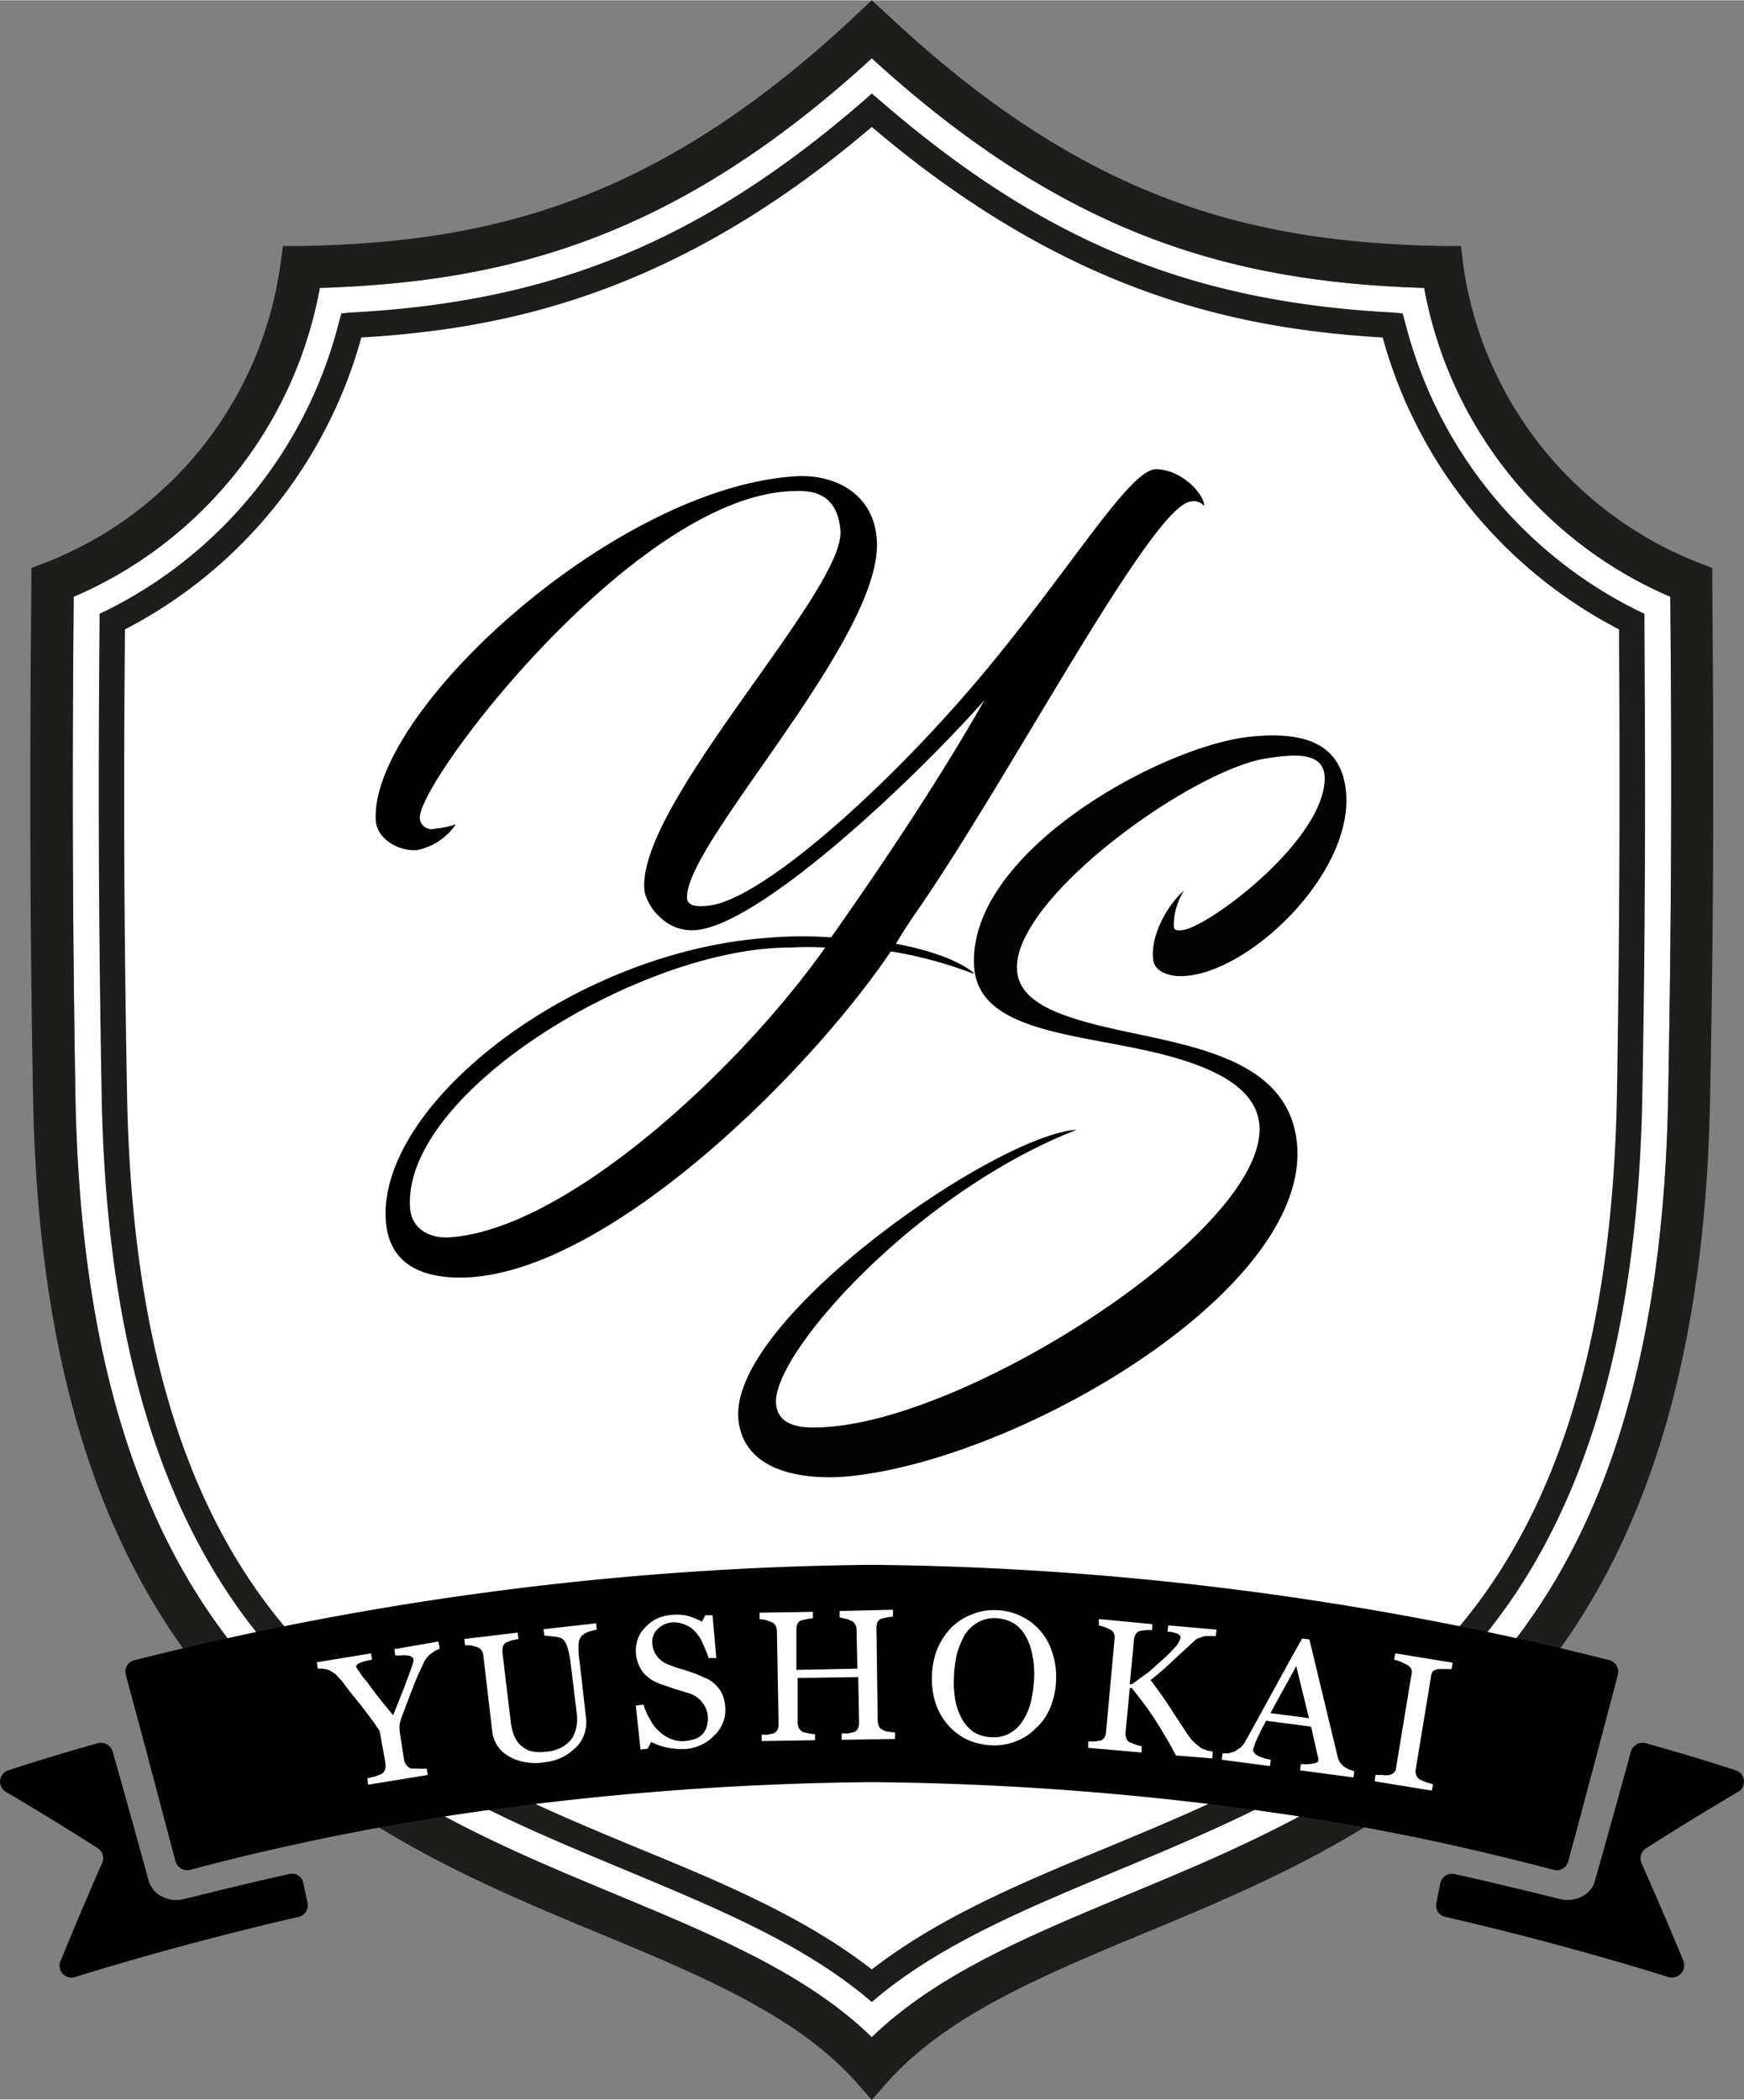 <svg id="logo" xmlns="http://www.w3.org/2000/svg" width="145.2mm" height="174.8mm" viewBox="0 0 411.7 495.5"><rect x="0" y="0" width="411.7" height="495.5" fill="#808080" stroke="none"/><defs><style>.cls-1{fill:#fff;}.cls-2{fill:#1d1d1b;}.cls-3{fill:#020202;}</style></defs><g id="embrem"><path class="cls-1" d="M485.6,413c-2.4,136.4-69,164.1-127.7,188.5-23,9.6-44.8,18.6-60.3,33.6-15.4-15-37.2-24-60.2-33.6C178.7,577.1,112.1,549.4,109.6,413c-.8-48.8-.7-83.8-.4-117.9a98.6,98.6,0,0,0,58.1-72.9c44.3-1.4,83.9-11.7,130.3-54.2,46.5,42.5,86.1,52.8,130.4,54.2a98.6,98.6,0,0,0,58.1,72.9C486.4,329.2,486.5,364.2,485.6,413Z" transform="translate(-91.8 -154.3)"/><path class="cls-2" d="M297.6,649.9l-3.7-4.2c-14-15.7-36.5-25.1-60.4-35C175,586.4,102.2,556.1,99.6,413.2c-.9-50.5-.7-86.3-.4-121.5v-3.4l3.2-1.2A88.5,88.5,0,0,0,158,216.6l.6-4.3h4.3c44.8-.8,84.3-10.5,131.3-54.8l3.4-3.2,3.5,3.2c47,44.3,86.5,54,131.3,54.8h4.3l.5,4.3a88.8,88.8,0,0,0,55.7,70.5l3.1,1.2v3.4c.3,35.2.5,71-.5,121.5-2.5,142.9-75.4,173.2-133.9,197.5-23.8,9.9-46.3,19.3-60.3,35ZM109.2,295.1c-.3,34.1-.4,69.1.4,117.9,2.5,136.4,69.1,164.1,127.8,188.5,23,9.6,44.8,18.6,60.2,33.6,15.5-15,37.3-24,60.3-33.6,58.7-24.4,125.3-52.1,127.7-188.5.9-48.8.8-83.8.5-117.9A98.6,98.6,0,0,1,428,222.2c-44.3-1.4-83.9-11.7-130.4-54.2-46.4,42.5-86,52.8-130.3,54.2A98.6,98.6,0,0,1,109.2,295.1Z" transform="translate(-91.8 -154.3)"/><path class="cls-2" d="M297.6,626.8l-1.9-1.6c-15.5-12.6-35.1-20.7-55.9-29.4-29.1-12.1-59.1-24.5-82.5-50.4-26.8-29.8-40.4-73.1-41.5-132.5-.8-43.7-.8-76.4-.5-111.9v-1.9l1.7-.8a104.6,104.6,0,0,0,54.8-68l.6-2.1,2.2-.2c47.9-2.5,83-17,121.1-50l1.9-1.7,2,1.7c38.1,33,73.1,47.5,121.1,50l2.2.2.6,2.1a104.4,104.4,0,0,0,54.8,68l1.7.8V301c.2,35.6.3,68.3-.5,111.9-1.1,59.4-14.7,102.7-41.6,132.5-23.4,25.9-53.4,38.3-82.4,50.4-20.8,8.7-40.5,16.8-56,29.4Zm-176.3-324c-.3,34.9-.3,67.1.5,110,1.1,57.9,14.1,99.9,40,128.6,22.5,24.8,51.8,37.1,80.2,48.9,20.5,8.4,39.8,16.5,55.6,28.8,15.9-12.3,35.2-20.4,55.6-28.8,28.4-11.8,57.8-24.1,80.3-48.9,25.8-28.7,38.9-70.7,40-128.6.7-42.8.7-75.1.5-110a110.6,110.6,0,0,1-55.8-68.9c-33.5-2-73.8-9.9-120.6-49.7-46.7,39.8-87,47.7-120.5,49.7A110.6,110.6,0,0,1,121.3,302.8Z" transform="translate(-91.8 -154.3)"/></g><g id="ribbon"><path d="M162.3,606.7c-17.8,4.1-35.3,8.8-52.8,14.2a2.8,2.8,0,0,1-3.4-3.8c3.2-7.8,6.4-15.4,9.8-23.1a2.8,2.8,0,0,0-1-3.5c-7.2-4.6-14.4-9-21.7-13.3a2.8,2.8,0,0,1,.6-5.1c7-2.3,14-4.4,21.1-6.4a2.9,2.9,0,0,1,3.5,2c2.9,10.2,5.7,20.3,8.5,30.5,1,3.4,4.9,5.3,8.7,4.2,8.1-2,16.3-4,24.4-5.8a2.7,2.7,0,0,1,3.4,2.2l1,4.6A2.8,2.8,0,0,1,162.3,606.7Z" transform="translate(-91.8 -154.3)"/><path d="M458.6,595.6a2.8,2.8,0,0,0,3.4-2c2.8-10.3,5.5-20.5,8.2-30.7,1.4-5.4,2.3-8.6,3.5-13.3a2.8,2.8,0,0,0-2-3.5,740.1,740.1,0,0,0-174.1-22.5,739.9,739.9,0,0,0-174,22.5,2.8,2.8,0,0,0-2.1,3.5c1.3,4.7,2.1,7.9,3.6,13.3l8.1,30.6a2.9,2.9,0,0,0,3.5,2.1c17.9-4.8,36-8.6,54.3-11.7h0a705.6,705.6,0,0,1,106.6-9,705.8,705.8,0,0,1,106.7,9h0C422.6,586.9,440.7,590.9,458.6,595.6Z" transform="translate(-91.8 -154.3)"/><path d="M433,606.7q26.5,6.1,52.7,14.2a2.9,2.9,0,0,0,3.5-3.8c-3.2-7.8-6.5-15.4-9.9-23.1a2.8,2.8,0,0,1,1.1-3.5c7.2-4.6,14.4-9,21.7-13.3a2.8,2.8,0,0,0-.6-5.1c-7-2.3-14.1-4.4-21.2-6.4a2.9,2.9,0,0,0-3.5,2c-2.8,10.2-5.6,20.3-8.5,30.5-.9,3.4-4.8,5.3-8.6,4.2-8.2-2-16.3-4-24.5-5.8a2.8,2.8,0,0,0-3.4,2.2l-.9,4.6A2.7,2.7,0,0,0,433,606.7Z" transform="translate(-91.8 -154.3)"/></g><g id="yushokai"><path class="cls-1" d="M195.6,543.4l-1.1.5-1,.7a6,6,0,0,0-1.9,2.6c-.9,1.8-1.6,3.5-2.3,5.3s-1.5,3.9-2.5,6.6a11.6,11.6,0,0,0-.7,2.4,11.5,11.5,0,0,0,.2,2.4l.9,5.8a2.3,2.3,0,0,0,.6,1.2,1.8,1.8,0,0,0,1.2.8h1.6a11.8,11.8,0,0,0,1.9,0l.3,1.5-14.1,2.3-.2-1.5,1.7-.4,1.6-.6a1.9,1.9,0,0,0,.9-1.1,3.1,3.1,0,0,0,.1-1.4l-1.3-7.3a2.4,2.4,0,0,0-.6-1.1,16.2,16.2,0,0,0-1.3-1.9c-1.1-1.5-2.3-3.1-3.7-4.8s-2.5-3.2-3.5-4.5l-1.5-1.6-1.5-.9-1.3-.3h-1.3l-.2-1.5,12.8-2.1.2,1.5a15.1,15.1,0,0,0-3,.8c-.5.3-.8.6-.7.9s.1.2.2.4l.5.7.8,1.2,1,1.2,2.6,3.5,3.6,4.4c1.6-3.9,2.8-7,3.6-9.2s1.3-3.5,1.2-3.9-.2-.6-.5-.7a1.7,1.7,0,0,0-1-.3,3.3,3.3,0,0,0-1.4,0h-1.4l-.2-1.5,10.4-1.8Z" transform="translate(-91.8 -154.3)"/><path class="cls-1" d="M232.7,538.9l-1.7.4a5,5,0,0,0-1.8,1,2.9,2.9,0,0,0-.8,2.1,17.3,17.3,0,0,0,.2,3.8l1.5,13.2a8.5,8.5,0,0,1-.5,4.5,7.8,7.8,0,0,1-2.4,3.3,11.5,11.5,0,0,1-3.3,2.1,12.1,12.1,0,0,1-3.5.9,13.8,13.8,0,0,1-5-.1,10.8,10.8,0,0,1-3.8-1.5,7.5,7.5,0,0,1-2.5-2.5,7.6,7.6,0,0,1-1.1-3.2L205.9,545a3.4,3.4,0,0,0-.4-1.2,2.4,2.4,0,0,0-1.1-.8l-1.5-.4h-1.3l-.2-1.5,12.6-1.5.2,1.5-1.5.3-1.3.5a1.7,1.7,0,0,0-.9,1,5.7,5.7,0,0,0-.1,1.3l2,16.7a13.8,13.8,0,0,0,.6,2.6,7.6,7.6,0,0,0,1.3,2.3,7.4,7.4,0,0,0,2.5,1.7,10.1,10.1,0,0,0,4,.2,8.6,8.6,0,0,0,3.9-1.2,6.9,6.9,0,0,0,2.3-2.2,8.9,8.9,0,0,0,.9-2.6,11.3,11.3,0,0,0,.1-2.6l-1.5-12.4a22.5,22.5,0,0,0-.8-3.8,4.4,4.4,0,0,0-1.2-1.9,6.5,6.5,0,0,0-2.2-.5l-2-.2-.2-1.5,12.4-1.4Z" transform="translate(-91.8 -154.3)"/><path class="cls-1" d="M260.7,551.9a8.2,8.2,0,0,1,1.6,2.2,9.4,9.4,0,0,1,.7,3,8.3,8.3,0,0,1-2.6,6.8,10.5,10.5,0,0,1-7.2,3.2,19.6,19.6,0,0,1-4.1-.4,15.1,15.1,0,0,1-3.6-1.3l-.8,1.6-1.7.2-1.1-10.4,1.8-.2a15.2,15.2,0,0,0,1.5,3.4,9.4,9.4,0,0,0,2.1,2.8,8,8,0,0,0,2.7,1.8,6.7,6.7,0,0,0,3.5.6,9.1,9.1,0,0,0,2.6-.6,4.3,4.3,0,0,0,1.7-1.2,5.1,5.1,0,0,0,.9-1.8,7.5,7.5,0,0,0,.2-2.2,5.9,5.9,0,0,0-1.3-3.3,6.3,6.3,0,0,0-3.2-2.2l-3.3-1-3.2-1.1a9.6,9.6,0,0,1-4.2-2.7,8.7,8.7,0,0,1-1.8-4.8,8.8,8.8,0,0,1,.5-3.3,7.3,7.3,0,0,1,1.9-2.8,8.4,8.4,0,0,1,2.8-2,10,10,0,0,1,3.5-.8,11.7,11.7,0,0,1,3.8.3,22.2,22.2,0,0,1,3.1,1.3l.8-1.5H260l.9,10.1h-1.8a30.5,30.5,0,0,0-1.3-3.2,8.8,8.8,0,0,0-1.7-2.8,6.1,6.1,0,0,0-2.4-1.8,6.7,6.7,0,0,0-3.3-.6,5.4,5.4,0,0,0-3.4,1.6,4,4,0,0,0-1.2,3.3,5.4,5.4,0,0,0,1.2,3.2,5.8,5.8,0,0,0,2.8,1.9,20.2,20.2,0,0,0,3.2,1.1l3,1,2.5,1.1A7.1,7.1,0,0,1,260.7,551.9Z" transform="translate(-91.8 -154.3)"/><path class="cls-1" d="M303.1,564.7l-12.6.2v-1.5h1.5l1.4-.3a2.4,2.4,0,0,0,.9-.8,2.9,2.9,0,0,0,.3-1.4l-.2-10.8-14.3.2v10.6a5,5,0,0,0,.3,1.3,3,3,0,0,0,1,.9l1.3.3,1.5.2V565l-12.6.2v-1.5H273l1.4-.3a2.4,2.4,0,0,0,.9-.8,2.9,2.9,0,0,0,.3-1.4l-.4-22a2.4,2.4,0,0,0-.3-1.2,1.8,1.8,0,0,0-1-.9l-1.4-.5-1.4-.2v-1.5l12.6-.2v1.5l-1.4.2-1.3.3a1.8,1.8,0,0,0-1,.9,5.9,5.9,0,0,0-.2,1.3v9.5l14.4-.3-.2-9.2a2.4,2.4,0,0,0-.3-1.2,1.8,1.8,0,0,0-1-.9,4.6,4.6,0,0,0-1.4-.5L290,536v-1.5l12.6-.3v1.6l-1.4.2-1.3.3a1.8,1.8,0,0,0-1,.9,5.1,5.1,0,0,0-.2,1.3l.3,22a5,5,0,0,0,.3,1.3,2.1,2.1,0,0,0,1,.8,3.3,3.3,0,0,0,1.3.4l1.5.2Z" transform="translate(-91.8 -154.3)"/><path class="cls-1" d="M337.3,539.1a13.8,13.8,0,0,1,2.9,5.2,17.6,17.6,0,0,1,.9,6.6,18.8,18.8,0,0,1-1.4,6.5,13.7,13.7,0,0,1-3.5,4.9,12.5,12.5,0,0,1-4.7,3,13.7,13.7,0,0,1-5.7.9,15.5,15.5,0,0,1-5.8-1.4,14.3,14.3,0,0,1-4.5-3.5,15.5,15.5,0,0,1-2.9-5.2,19.4,19.4,0,0,1-.8-6.4,18.9,18.9,0,0,1,1.4-6.6,17.2,17.2,0,0,1,3.4-4.9,13.8,13.8,0,0,1,4.9-3,13.5,13.5,0,0,1,5.6-.9,14.1,14.1,0,0,1,5.7,1.4A13.4,13.4,0,0,1,337.3,539.1Zm-4.1,21.4a15.2,15.2,0,0,0,1.9-4.3,30.3,30.3,0,0,0,.8-5.5,21.8,21.8,0,0,0-.4-5.8,13.2,13.2,0,0,0-1.6-4.5,8.1,8.1,0,0,0-2.8-3,9,9,0,0,0-4.1-1.2,7.8,7.8,0,0,0-4.4,1,8.9,8.9,0,0,0-3.1,3,22.4,22.4,0,0,0-1.8,4.4,29.5,29.5,0,0,0-.7,5.3,25.3,25.3,0,0,0,.3,5.6,15,15,0,0,0,1.6,4.5,9.3,9.3,0,0,0,2.8,3.1,8.7,8.7,0,0,0,4.2,1.2,7.6,7.6,0,0,0,4.2-.9A8.6,8.6,0,0,0,333.2,560.5Z" transform="translate(-91.8 -154.3)"/><path class="cls-1" d="M378,569.3l-8.6-.7c-1.4-2.7-3-5.4-4.7-8.1s-3.7-5.3-5.7-7.8h-.5l-1,10.6a3,3,0,0,0,.2,1.3,1.7,1.7,0,0,0,.8.9l1.3.5a5.6,5.6,0,0,0,1.5.4v1.5l-12.6-1.1v-1.5h1.5l1.3-.2a1.5,1.5,0,0,0,1-.7,2.8,2.8,0,0,0,.4-1.3l2-21.9a2.8,2.8,0,0,0-.1-1.3,1.7,1.7,0,0,0-.9-1l-1.3-.6-1.4-.4v-1.5l12.6,1.2V539h-1.5l-1.4.2a1.6,1.6,0,0,0-1,.8,2.8,2.8,0,0,0-.4,1.3l-1,10.5h.5l4.1-3,3.7-3.3a32.1,32.1,0,0,0,2.7-2.8,4.6,4.6,0,0,0,1-2,.7.7,0,0,0-.4-.6,2,2,0,0,0-.8-.4l-1.1-.3h-.8l.2-1.5,11.4,1-.2,1.5h-2.1a4.7,4.7,0,0,0-1.6.4,2.7,2.7,0,0,0-1.4.8l-5.1,4.7a66.5,66.5,0,0,1-5.2,4.5c2,2.6,3.6,4.9,4.8,6.8l4,6.1a11.8,11.8,0,0,0,1.7,2l1.5,1.2,1.3.5,1.4.3Z" transform="translate(-91.8 -154.3)"/><path class="cls-1" d="M411.3,573.8l-12.6-1.7.2-1.5a8.9,8.9,0,0,0,2.9-.1q1.1-.2,1.2-.6v-.5a.9.9,0,0,0-.1-.5l-1.6-7.1-10.6-1.4c-.5.9-1,1.8-1.3,2.5s-.7,1.3-.9,1.9a7.7,7.7,0,0,0-.6,1.5l-.3.9q0,.8,1.2,1.5a11.8,11.8,0,0,0,3,.9l-.2,1.5-11.4-1.5.2-1.5h1.4l1.4-.4,1.5-1a7.4,7.4,0,0,0,1.2-1.6l6.7-12.2c2.4-4.4,4.6-8.4,6.6-11.9l1.7.2,6.6,27.4a3.8,3.8,0,0,0,.5,1.4,5.3,5.3,0,0,0,1,1.2l1.2.7,1.3.4Zm-10.5-14-3-12.3-6.1,11.1Z" transform="translate(-91.8 -154.3)"/><path class="cls-1" d="M429.8,576.9l-13.5-2.2.2-1.5h1.7a4.2,4.2,0,0,0,1.6,0,2,2,0,0,0,1.1-.6,1.7,1.7,0,0,0,.5-1.3l3.6-21.8a2.4,2.4,0,0,0,0-1.2c-.1-.4-.5-.7-1-1.1l-1.5-.7a7.1,7.1,0,0,0-1.6-.5l.3-1.5,13.5,2.2-.2,1.5h-3.2a2.3,2.3,0,0,0-1.3.6,2.8,2.8,0,0,0-.4,1.3L426,571.9a2.8,2.8,0,0,0,.1,1.3,2.3,2.3,0,0,0,.9,1.1l1.4.6,1.7.5Z" transform="translate(-91.8 -154.3)"/></g><g id="YS"><path d="M255.9,373.8c-7.5.5-11.9-6.6-12-9.8-1.3-20.4,47.3-70.3,46.3-84.5-.8-10.1-8.4-9.5-12.2-9.3-37,2.1-87.7,68.7-87.1,77.2a2.8,2.8,0,0,0,3.7,2.4,18.6,18.6,0,0,0,4.8-1,14.4,14.4,0,0,1-9.2,6.1c-4.3.3-9.4-2.6-9.7-7-1.4-25.4,55.8-78.2,98.6-81.2,9.3-.8,19.1,3.8,19.7,15.2,1.3,23.1-45.7,71.8-44.8,84.4.1,1.9,2.7,2,5.1,1.7,13.1-1.4,45.5-30.7,68.6-59.4,19.2-23.8,31.2-43.6,37-43.6s11.3,5.6,11.4,8.7a3.2,3.2,0,0,0-3.1-1.1c-9.1.6-42.3,64.3-64.8,96.8-2.1,3-3.7,5.6-4.9,7.6,4.9.9,13.8,3.1,18.4,6.9,0,0,0,.1-.3.1a98.3,98.3,0,0,0-19.3-5.2c-20.3,30-68.4,77-101.7,77-9.3,0-16.8-3.4-17.5-13.3-2.1-27.5,44.2-63.7,90.2-66.9a92.6,92.6,0,0,1,14.9-.1c12.9-18.3,25.6-37.4,36.2-56C306.9,339,271,372.7,255.9,373.8Zm30.7,4.1a73.8,73.8,0,0,0-8.3,0c-34.9-.1-91.5,34.1-89.7,61.4.3,5,4.6,7.3,9.3,7C225.4,444.5,266.2,406.8,286.6,377.9Z" transform="translate(-91.8 -154.3)"/><path class="cls-3" d="M287.8,491c35.1-2.9,103.2-47.1,101.3-71.2-.8-9.9-13.4-14.8-28.1-17.9-17.9-3.8-38-5.1-39.2-19.1-2.2-26.8,43.2-52,64.5-54.6,13.2-1.5,22.4,1.3,23.3,13.5,1.2,19-22.5,41.7-37.9,42.9-3,.3-7.5-.6-7.7-4.1-.6-6.6,4.6-13.9,7.3-16a15,15,0,0,0-2.4,8.5c.1.9,1,.9,1.9.8,6-.5,33-20.7,33.7-35.3.3-5.2-3.8-6.3-9.3-5.8-1.6.1-3.5.4-5.4.7-18.5,3.8-59.3,33.6-57.9,50,.7,9.2,15.1,12.1,30.2,15.3,16.9,3.6,34.4,8.1,35.9,25.8,2.8,34.9-67.1,75-106.9,78.3-9.7.7-23.9-1.1-25-13.7-1.9-23.6,61-67.1,79.9-68.2-37.8,14.7-72,52.9-71,64.7C275.5,491.8,283.1,491.4,287.8,491Z" transform="translate(-91.8 -154.3)"/></g></svg>